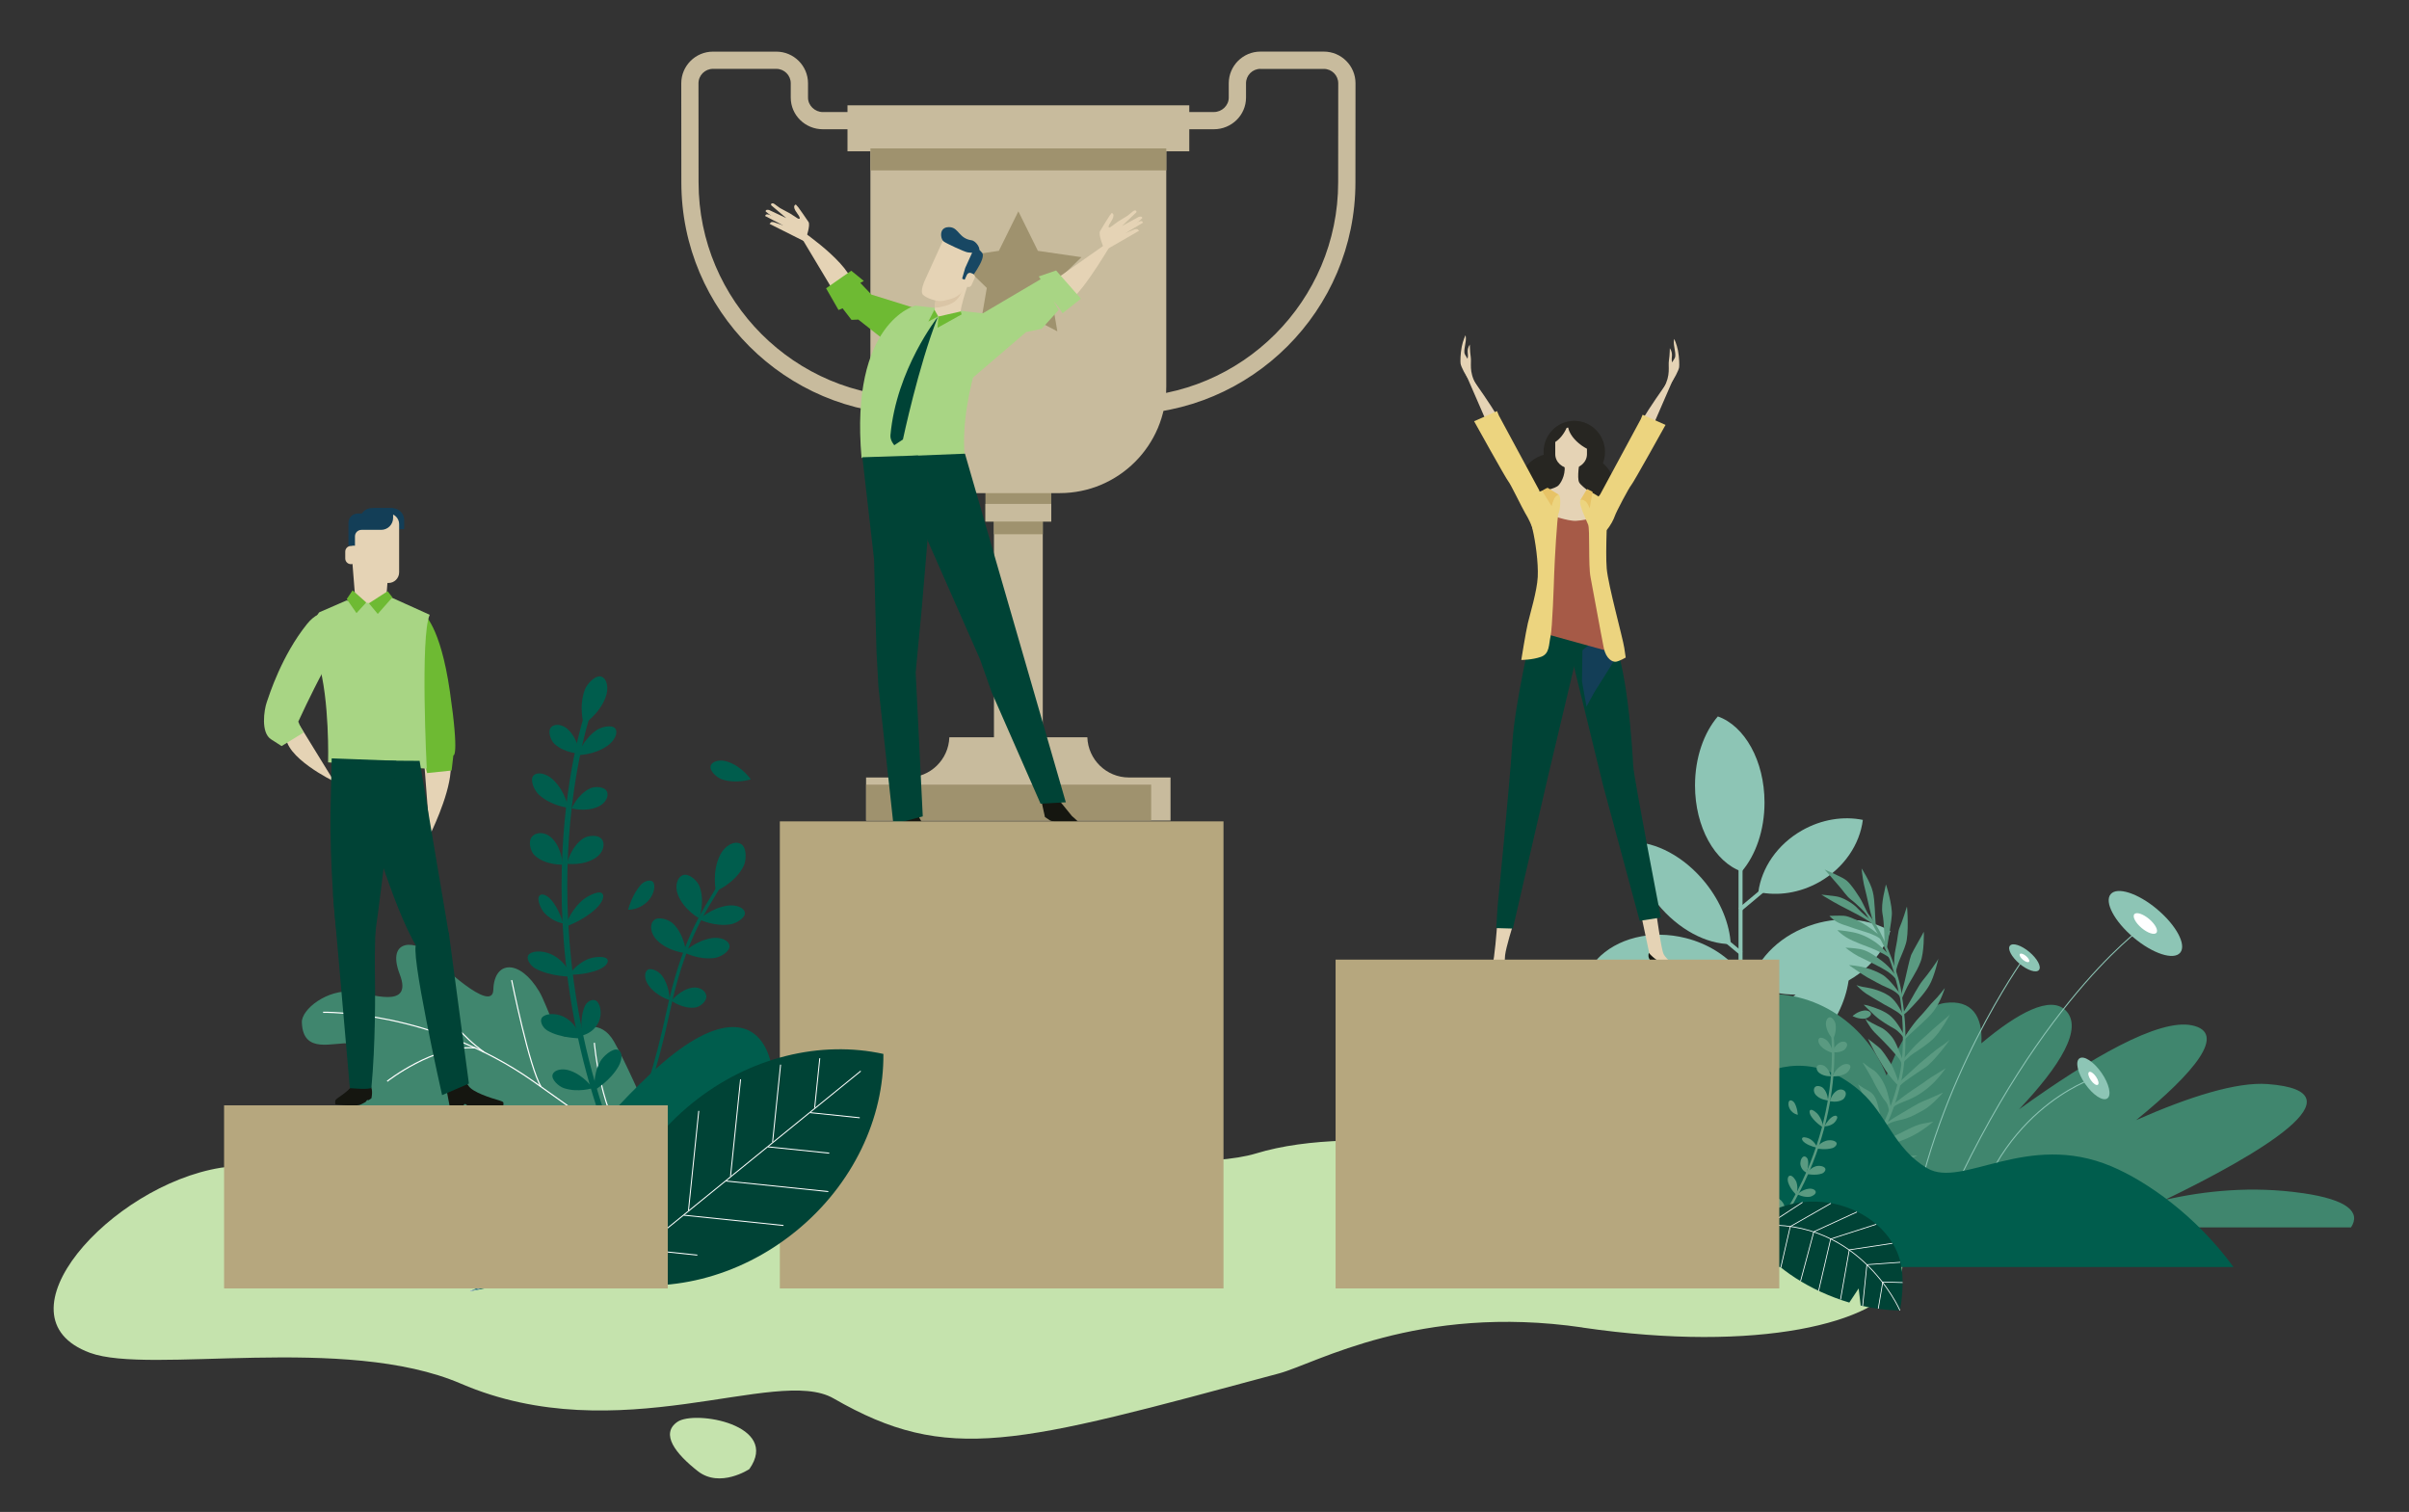 <?xml version="1.0" encoding="UTF-8"?> <svg xmlns="http://www.w3.org/2000/svg" id="_レイヤー_1" data-name="レイヤー_1" version="1.1" viewBox="0 0 600 376.55"><rect x="0" y="0" width="600" height="376.55" fill="#333333" stroke="none"/><defs><style> .st0 { fill: #e7c366; } .st1 { fill: #dac5a6; } .st2 { fill: #151610; } .st3 { fill: #a8d584; } .st4 { fill: #ecd47f; } .st5 { fill: #184763; } .st6 { fill: #9f926e; } .st7 { fill: #5a9a81; } .st8 { fill: #fff; } .st9 { fill: #c5e3ad; } .st10 { stroke-width: .24px; } .st10, .st11, .st12, .st13, .st14, .st15 { fill: none; } .st10, .st12, .st13, .st14, .st15 { stroke-miterlimit: 10; } .st10, .st12, .st14 { stroke: #fff; } .st16 { fill: #004336; } .st17 { fill: #6eba33; } .st18 { fill: #b6a77e; } .st19 { fill: #a65a47; } .st12 { stroke-width: .29px; } .st20 { fill: #272622; } .st21 { fill: #133e57; } .st13 { stroke: #adbbd8; stroke-width: .16px; } .st22 { fill: #40866e; } .st23 { fill: #005d4d; } .st14 { stroke-width: .19px; } .st15 { stroke: #8dc5b5; stroke-width: .25px; } .st24 { fill: #8dc5b5; } .st25 { fill: #e5d3b5; } .st26 { fill: #c8bb9d; } </style></defs><g><path class="st26" d="M269.04,102.19l-1.75-.33V27.9h35.05c2.01,0,3.7-1.64,3.7-3.58v-3.58c0-4.35,3.54-7.89,7.89-7.89h15.79c4.35,0,7.89,3.54,7.89,7.89l-.02,24.67c0,31.86-25.92,57.78-57.79,57.78-3.57,0-7.19-.34-10.76-1.02ZM313.93,17.15c-1.98,0-3.59,1.61-3.59,3.59v3.58c0,4.34-3.59,7.87-8,7.87h-30.76s0,66.08,0,66.08c2.74.43,5.5.64,8.22.64,29.5,0,53.49-24,53.49-53.49l.02-24.67c0-1.98-1.61-3.59-3.59-3.59h-15.79Z"></path><path class="st26" d="M169.7,45.42l-.02-24.67c0-4.35,3.54-7.89,7.89-7.89h15.79c4.35,0,7.89,3.54,7.89,7.89v3.58c0,1.94,1.7,3.58,3.7,3.58h35.05v73.95s-1.75.33-1.75.33c-3.58.68-7.2,1.02-10.76,1.02-31.86,0-57.79-25.92-57.79-57.79ZM235.7,32.19h-30.76c-4.41,0-7.99-3.53-7.99-7.87v-3.58c0-1.98-1.61-3.59-3.59-3.59h-15.79c-1.98,0-3.6,1.61-3.6,3.59l.02,24.67c0,29.5,24,53.49,53.49,53.49,2.72,0,5.48-.22,8.22-.64V32.19Z"></path><rect class="st26" x="247.56" y="112.79" width="12.16" height="73.68"></rect><rect class="st6" x="247.56" y="126.14" width="12.16" height="6.91"></rect><rect class="st6" x="245.44" y="111.19" width="16.39" height="18.7"></rect><rect class="st26" x="245.44" y="125.5" width="16.39" height="4.39"></rect><path class="st26" d="M226.1,193.63c5.61,0,10.16-4.45,10.35-10.01h15.04s4.29,0,4.29,0h15.04c.19,5.56,4.75,10.01,10.35,10.01h10.37v10.73h-35.77s-4.29,0-4.29,0h-35.77v-10.73h10.37Z"></path><path class="st26" d="M290.48,36.96v59.29c0,14.67-11.89,26.56-26.56,26.56h-20.57c-14.67,0-26.56-11.89-26.56-26.56v-59.29h73.68Z"></path><rect class="st26" x="211.08" y="26.23" width="85.13" height="11.45"></rect><polygon class="st6" points="253.64 52.63 248.78 62.47 237.92 64.05 245.78 71.71 243.92 82.52 253.64 77.42 263.35 82.52 261.5 71.71 269.36 64.05 258.5 62.47 253.64 52.63"></polygon><rect class="st6" x="216.8" y="36.96" width="73.68" height="5.48"></rect><polygon class="st6" points="286.72 195.41 286.72 204.36 255.79 204.36 251.49 204.36 215.73 204.36 215.73 195.41 286.72 195.41"></polygon></g><g><path class="st2" d="M259.2,196.29l.34,3.93.72,3.26,1.32.88.99.3.29.55,3.43,2.27c.92.41,2.23.61,3.81.23.54-.13-.21-1.6-.4-1.82-1.08-1.28-2.73-2.67-2.73-2.67l-2.67-3.29-3.02-4.12-2.06.49Z"></path><path class="st2" d="M228.64,203.04l.86,1.57.46,1.77-.06,2.82-1.52.23-1.15-.24-.75.53s-4.32.86-5.94.92c-2.69.09-4.17-.18-4.7-.7-.3-.29.96-.86,1.37-.92,2.39-.37,4.9-1.91,4.9-1.91l1.97-2.23.38-1.58,4.19-.27Z"></path><path class="st25" d="M207.97,73.13l-10.15-16.94s12.46,8.07,14.51,14.04c2.05,5.97-4.36,2.9-4.36,2.9Z"></path><polygon class="st17" points="231.34 77.82 217.05 73.37 214.27 70.45 215.15 69.97 212.02 67.42 205.75 71.8 208.85 77.21 209.85 76.78 212.08 79.66 213.78 79.59 228.31 91.05 231.34 77.82"></polygon><path class="st3" d="M247.66,78.37l-19.7-2.26s-16.34,4.1-13.38,37.9c.02.16,26.18,5.78,25.66-.62-1.29-15.98,7.42-35.02,7.42-35.02Z"></path><path class="st25" d="M262.58,69.81l15.13-10.64s-7.57,13.24-11.32,15.73c-3.74,2.49-3.81-5.09-3.81-5.09Z"></path><polygon class="st3" points="242.23 79.54 259.19 69.54 258.72 68.85 263.04 67.36 269.22 74.39 264.64 78.02 263.87 76.78 262.43 74.98 263.68 77.21 259.44 81.89 255.57 82.7 241.94 94.38 242.23 79.54"></polygon><g><polygon class="st16" points="240.34 112.99 265.46 199.81 259.17 200.16 247.04 172.52 244.09 164.19 229.67 131.49 226.85 113.53 240.34 112.99"></polygon><polygon class="st16" points="229.83 203.32 228.06 167.48 229.62 151.06 231.52 128.52 228.64 113.43 214.79 113.88 217.7 139.31 218.31 162.36 218.79 171.05 222.51 205.25 229.83 203.32"></polygon></g><g><path class="st25" d="M274.82,61.5s-1.31-3.09-.84-3.93c.46-.84,2.35-3.8,2.35-3.8l.55-.72s1.13.17-.16,2.15c-1.3,1.98-.13,1.35-.13,1.35l1.86-1.36,2.41-1.48.98-.8s.53-.49.75-.5c.65-.03.43.47.43.47l-3.56,3.4,4.15-2.26s.58-.2.79.04c.19.23.03.34.03.34l-4.09,3.64,2.27-.93s.57-.18.79.05c.24.25.31.31.31.31l-8.26,4.76-.63-.74Z"></path><path class="st25" d="M280.12,56.87l3.01-1.42s.64-.39,1.05-.39c.47,0,.48.41.48.41l-4.33,2.58-.21-1.18Z"></path></g><g><path class="st25" d="M200.77,59.26s1.12-3.16.61-3.97c-.51-.82-2.56-3.67-2.56-3.67l-.6-.68s-1.12.23.29,2.13c1.41,1.9.21,1.35.21,1.35l-1.93-1.25-2.49-1.34-1.03-.74s-.55-.46-.78-.46c-.65,0-.41.49-.41.49l3.75,3.19-4.27-2.01s-.59-.17-.79.09c-.18.24,0,.33,0,.33l4.29,3.4-2.32-.79s-.58-.15-.78.09c-.22.26-.29.33-.29.33l8.52,4.28.59-.77Z"></path><path class="st25" d="M195.21,54.95l-3.09-1.24s-.66-.35-1.07-.33c-.47.03-.46.43-.46.43l4.47,2.33.15-1.18Z"></path></g><g><path class="st25" d="M233.53,70.99c-.66,4.41-.8,6.67-.69,6.97.73,2.06,6.47,1.02,6.42-.19-.04-1.21,1.53-6.32,1.93-7.04.4-.71-7.27-2.37-7.66.25Z"></path><path class="st1" d="M237.14,69.58c1.46.13,2.84.44,3.56.73-.58,1.28-1.17,2.53-1.65,3.33-1.31,2.23-3.61,2.53-5.12,2.89-.33.08-.71.09-1.11.05.04-.78.24-2.42.71-5.6.18-1.19,1.86-1.5,3.61-1.41Z"></path><path class="st25" d="M235.23,59.08l-4.97,10.94s-1.18,2.59-.36,3.41c.82.82,3.56,1.84,5.07,1.48,1.51-.36,3.8-.66,5.12-2.89,1.31-2.23,3.62-7.97,3.62-7.97,0,0,.04-2.22-3.93-2.68-3.97-.46-4.55-2.29-4.55-2.29Z"></path><path class="st5" d="M236.81,56.6c-.54-.09-1.51-.08-2.07.65-.58.75-.37,2.36.28,2.87.65.51,5.33,2.67,6,2.73.66.06,1.86.32,2.76-.35.59-.43-.62-2.49-1.81-2.66-3.03-.43-3.16-2.92-5.16-3.24Z"></path><path class="st5" d="M242.55,62l-2.15,4.73-.77,2.67.56.25,1.02.46s4.61-5.73,3.38-7.18c-1.24-1.46-1.78-1.26-2.04-.93Z"></path><path class="st25" d="M240.05,70.14c-.19.41,0,.89.4,1.08l.43.2c.41.18.89,0,1.08-.4l.79-1.73c.18-.41,0-.89-.41-1.08l-.43-.19c-.41-.19-.89,0-1.08.4l-.79,1.73Z"></path></g><path class="st16" d="M233.58,78.93s-10.31,12.95-11.8,29.46c-.12,1.3.96,2.49.96,2.49l2.15-1.43s3.84-18.21,8.69-30.52Z"></path><polygon class="st17" points="233.72 78.83 233.52 81.63 239.51 78.3 239.29 77.56 233.72 78.83"></polygon><polygon class="st17" points="232.73 77.14 231.21 80.1 233.67 78.77 232.73 77.14"></polygon></g><g><path class="st24" d="M427.85,178.43c-3.46,4.04-5.68,10.24-5.68,17.19,0,10.4,4.96,19.11,11.63,21.43,3.46-4.04,5.68-10.23,5.68-17.19,0-10.4-4.96-19.11-11.64-21.44Z"></path><path class="st24" d="M424.68,219.75c-5.25-6.46-12.27-10.09-18.27-10.05.27,4.95,2.43,10.49,6.39,15.37,5.24,6.46,12.27,10.08,18.27,10.05-.28-4.95-2.44-10.49-6.39-15.37Z"></path><path class="st24" d="M432.87,241.48c-3.08-3.61-7.59-6.47-12.98-7.85-8.71-2.21-17.28.1-22.14,5.3,3.08,3.61,7.59,6.48,12.98,7.85,8.71,2.21,17.28-.1,22.14-5.3Z"></path><path class="st24" d="M451.87,230.16c-8.08,2.44-13.99,8.22-15.91,14.68,5.09,2.97,12.03,3.79,18.93,1.71,8.08-2.44,13.99-8.22,15.91-14.68-5.1-2.97-12.03-3.8-18.93-1.72Z"></path><path class="st24" d="M448.84,206.8c-6.2,3.51-10.09,9.37-10.9,15.36,4.82,1.04,10.28.28,15.21-2.51,6.2-3.52,10.07-9.42,10.82-15.46-4.8-.97-10.22-.17-15.13,2.61Z"></path><rect class="st24" x="433.01" y="214.89" width="1" height="81.37"></rect><polygon class="st24" points="433.04 226.15 433.68 226.91 439.46 222.07 438.83 221.31 433.04 226.15"></polygon><path class="st24" d="M408.66,264.57c5.84,4.08,12.8,5.06,18.56,3.22-1.14-4.8-4.18-9.4-8.83-12.65-5.85-4.08-12.84-5.02-18.61-3.09,1.2,4.75,4.25,9.3,8.88,12.52Z"></path><polygon class="st24" points="432.93 270.48 433.33 269.58 426.48 266.44 426.06 267.34 432.93 270.48"></polygon><rect class="st24" x="431.59" y="245.86" width="7.54" height="1" transform="translate(-.62 491.61) rotate(-58.86)"></rect><rect class="st24" x="431.46" y="233.75" width=".99" height="4.52" transform="translate(-26.03 416.39) rotate(-50.15)"></rect><rect class="st24" x="432.33" y="241.36" width="1" height="1.37" transform="translate(53.06 560.95) rotate(-69.24)"></rect><path class="st24" d="M442.32,252.54c5.24-6.46,12.26-10.08,18.27-10.05-.28,4.95-2.43,10.49-6.39,15.37-5.24,6.46-12.26,10.08-18.27,10.05.28-4.95,2.43-10.49,6.39-15.37Z"></path><path class="st24" d="M434.13,274.28c3.08-3.62,7.59-6.47,12.98-7.85,8.71-2.21,17.28.1,22.14,5.3-3.08,3.61-7.59,6.48-12.98,7.85-8.72,2.21-17.28-.1-22.15-5.3Z"></path><rect class="st24" x="432.79" y="268.31" width="4.52" height=".99" transform="translate(-71.22 341.03) rotate(-39.83)"></rect><rect class="st24" x="433.49" y="274.34" width="1.37" height="1" transform="translate(-68.97 170.49) rotate(-20.62)"></rect><path class="st24" d="M428.84,284.4c-1.65-2.95-4.4-5.57-7.97-7.29-5.77-2.75-12.07-2.33-16.19.62,1.65,2.95,4.4,5.58,7.97,7.28,5.78,2.76,12.07,2.33,16.19-.62Z"></path></g><path class="st9" d="M394.18,330.61c-41.02-6-66.44,8.97-75.63,11.44-65.55,17.63-82.31,22.72-110.96,6.21-14.24-8.2-53.56,13.21-92.78-3.66-28.99-12.48-77.48-2.2-92.39-7.68-24.37-8.96,5.17-41.7,32.59-46.1,15.64-2.51,76.33,8.75,61.98-7.46-17.9-20.22,12.91-23.28,29.35-14.85,6.54,3.35,75.87,30.65,74.99,20.07-3.21-38.7,31.22-27.23,46.3-8.4,8.32,10.39,35.24,10.12,45.17,7.09,26.02-7.95,68.43.82,92.93,2.97,106.68,9.35,76.5,53.27-11.56,40.39Z"></path><path class="st22" d="M573.5,297.15c-12.51-1.83-24.47-.58-34.3,1.68,23.2-11.24,50.24-27.02,25.55-28.85-7.7-.57-19.54,3.16-32.71,8.98,14.69-11.96,22.77-21.78,13.87-23.61-8.26-1.69-25.11,8.03-43.04,20.93,10.22-10.82,16.14-20.25,11.55-24.71-3.74-3.63-11.74.54-20.93,8.27.41-6.8-2.45-10.9-8.96-10.07-6.13.77-11.09,8.64-14.64,18.07-5.46-13.59-19.25-22.28-33.74-19.89v55.09c.44.92.87,1.8,1.28,2.64h148.13c2.41-3.71-.59-6.87-12.05-8.54Z"></path><g><path class="st7" d="M456.44,298.17c.08,0,1.78-5.06,1.07-7.07-.42-1.4-1.84-2.61-1.84-2.61,0,0-.3,1.4-.17,2.84.19,1.42,1.15,5.37.94,6.84Z"></path><path class="st7" d="M457.14,297.42s1.56.16,2.91.49c1.35.33,2.3.56,3.29,1.01.99.44,1.27.68,1.27.68,0,.01-2.82.91-4.39.33-1.57-.56-2.95-1.9-3.08-2.5Z"></path><path class="st7" d="M460.48,293.91c.08,0,.68-5.15,0-6.62-.69-1.79-2.74-3.56-3.11-3.98,0,0,.61,2.29,1.04,4.44.47,2.1,1.16,5.51,2.07,6.16Z"></path><path class="st7" d="M460.99,293.7s.47-.09,1.62-.26c1.14-.15,4.4-.69,5.6-.68,1.19.04,3.28.71,3.99.96.27.1-2.39.82-3.98,1.04-1.21.19-2.98.42-3.96.17-.46-.12-2.39-.99-3.55-.58-1.16.4.29-.64.29-.65Z"></path><path class="st7" d="M462.82,291.12s.92-4.1.53-5.67c-.31-1.49-.97-3.13-2.01-4.35-1.03-1.23-1.99-2.26-1.99-2.26.01,0,.37,2.28.84,3.87.49,1.59.73,3.19,1.43,4.78.71,1.58,1.22,3.63,1.22,3.63Z"></path><path class="st7" d="M463.75,290.17c.58-.47,1.17-.86,2.59-1.09,1.42-.21,4.87-1.28,6.65-1.25,1.76.07,4.39,0,4.54-.06.15-.02-4.34,2.3-6.6,2.51-1.89.22-3.73.07-4.8-.03-1.08-.09-2.21-.01-2.92.45,0,0,.32-.35.54-.53Z"></path><path class="st7" d="M465.91,286.51s.49-1.67.02-4.04c-.47-2.37-1.13-4.37-1.63-5.26-.49-.9-2.05-2.34-2.22-2.59-.15-.26.19,2.29.36,3.07.2.77.71,2.21,1.6,3.81.92,1.58,1.8,4.24,1.87,5.01Z"></path><path class="st7" d="M466.17,286.25c.77-.38,2.49-.79,3.53-1.1,1.04-.34,1.86-.1,5.79-1.87,3.48-1.59,6.06-3.98,6.05-3.97,0,0-.62.2-2.66.53-2.03.35-5.15,2.26-7.72,3.4-2.56,1.16-4.3,2.29-4.3,2.29-.23.24-.46.48-.7.72Z"></path><path class="st7" d="M468.67,282.58s-.15-4.49-.73-6.48c-.51-2-.88-3.56-2.63-4.47-1.76-.92-2.53-1.6-2.53-1.6,0,0,1.01,2.26,1.88,3.99.91,1.71,1.93,4.15,2.37,4.92.48.74,1.24,3.68,1.64,3.64Z"></path><path class="st7" d="M469.6,279.92c.9-.75,1.81-1.37,3.86-2.56,1.94-1.12,4.2-2.56,5.38-3.04,1.17-.44,5.01-2.17,5.1-2.23.11-.02-2.92,3.34-4.81,4.34-1.87,1.03-3.52,2.04-5.89,2.51-2.36.47-3.67,1.27-4.37,2.1-.69.83.52-.93.72-1.11Z"></path><path class="st7" d="M470.57,277.11s-.2-2.09-1.03-2.93c-.8-.87-2.35-3.68-2.82-4.61-.39-.99-2.62-4.58-2.76-4.87-.09-.32,1.22.97,2.43,1.66,1.22.68,2.52,2.6,3.21,4.33.74,1.7,1.41,5.13,1.36,5.67-.02.53-.39.75-.39.75Z"></path><path class="st7" d="M471.59,274.96s1.82-1.37,3.44-2.58c1.62-1.17,4.4-2.91,5.14-3.54.74-.58,4.44-2.69,4.53-2.91.1-.18-2.08,3.09-4.55,5.04-2.46,1.96-4.18,2.71-5.89,3.36-1.71.64-2.77,1.27-3.17,1.81-.39.54.5-1.18.5-1.18Z"></path><path class="st7" d="M472.86,269.46s-1.16-3.56-2.1-4.88c-.88-1.34-1.83-2.96-2.86-3.8-1.02-.85-2.63-2.06-2.64-2.06.01,0,1.21,2.51,2.14,4.13.96,1.6,1.94,3.42,3.15,4.99,1.21,1.57,2.33,2.63,2.34,2.63,0-.34-.02-.67-.03-1.01Z"></path><path class="st7" d="M473.42,269.15s3.06-2.81,4.65-4.25c1.6-1.38,4.26-3.58,5.39-4.33,1.14-.72,2.14-1.62,2.14-1.62.05.07-4.12,5.76-6.28,7.03-2.1,1.41-5.85,3.75-6.63,5.04-.77,1.33.74-1.85.72-1.87Z"></path><path class="st7" d="M473.91,263.98s-1.47-3.84-2.16-4.93c-.63-1.14-2.22-2.7-3.29-3.16-1.05-.49-3.5-1.72-3.84-2.16-.33-.46.94,2.02,2.26,3.37,1.35,1.33,3.25,3.21,4.64,4.83,1.39,1.62,2.12,2.21,2.16,3.64.03,1.44.25-1.59.23-1.59Z"></path><path class="st7" d="M474.33,263.43s1.6-1.94,2.88-3.24c1.29-1.27,3.23-2.86,4.14-3.78.92-.87,4.22-3.49,4.36-3.87.18-.32-2.38,4.76-4.84,6.74-2.42,2.03-4.19,2.89-5.08,3.66-.9.77-1.78,1.67-1.78,1.67.11-.4.22-.79.32-1.19Z"></path><path class="st7" d="M474.22,257.72s-1.54-3.06-3.18-4.53c-1.61-1.5-4.33-2.29-5.3-2.61-.97-.33-1.56-.35-1.56-.35,0,0,1.34,1.37,2.85,2.76,1.52,1.38,3.7,2.6,4.69,3.15,1,.53,2.45,2.09,2.55,2.65.11.55-.05-1.07-.05-1.06Z"></path><path class="st7" d="M474.61,257.97s1.83-2.86,3.36-4.53c1.56-1.64,2.89-3.43,3.7-4.19.82-.74,2.74-3.18,2.73-3.2.01,0-1,3.39-2.78,5.74-1.31,1.83-5.48,5.24-6.75,6.6-1.01,1.13-.26-.42-.26-.42Z"></path><path class="st7" d="M474.02,252.92s-1.32-3.53-3.71-5.02c-1.67-1.08-4.03-1.77-5.35-1.95-1.67-.23-2.6-.61-2.6-.61,0,0,1.33,1.41,2.41,2.11,1.1.68,2.96,1.81,4.51,2.7,1.56.87,4.57,2.3,4.84,3.59.27,1.28-.09-.82-.1-.82Z"></path><path class="st7" d="M474.03,252.21s.83-1.33,1.58-2.64c.77-1.29,2.22-4.09,3.29-5.41,1.11-1.26,3.82-5.05,3.87-5.39.1-.28-1.02,4.62-2.27,6.66-1.19,2.1-3.97,5.02-5.29,6.34-1.32,1.34-1.45.9-1.18.44Z"></path><path class="st7" d="M473.3,247.57s-2.73-3.88-4.5-4.84c-1.72-1.02-3.81-1.74-5.76-2.07-1.95-.33-2.52-.29-2.52-.29.02-.03,3.15,2.25,4.65,3.09,1.53.79,3.01,1.72,4.65,2.41,1.64.68,3.35,1.65,3.67,2.95.33,1.29-.17-1.24-.19-1.24Z"></path><path class="st7" d="M473.5,247.77s.38-1.25.93-3.55c.55-2.29,1.13-5.19,1.57-6.38.49-1.14,3.11-5.56,3.13-5.76.09-.16.13,5.23-.81,7.52-1.05,2.73-2.49,4.41-3.68,6.98-1.22,2.55-1.12,2.69-1.11,2.7,0-.5-.01-1-.03-1.51Z"></path><path class="st7" d="M472.06,242.86s-.99-1.74-3.33-3.54c-2.35-1.78-3.88-2.64-5.38-2.94-1.5-.29-3.71-.37-3.71-.37,0,0,1.71,1.35,3.07,2.08,1.38.7,4.2,2.01,5.87,2.95,1.68.91,3.35,2.04,3.99,3.49.63,1.45-.49-1.68-.51-1.67Z"></path><path class="st7" d="M471.91,242.1s-.42-2.86.2-5.72c.62-2.88.56-4.34,1.04-5.43.51-1.07,1.83-5.15,1.8-5.17.09.01.54,6.97-.3,9.35-.72,2.41-2.04,4.5-2.5,7.12-.25,1.35-.24-.14-.24-.14Z"></path><path class="st7" d="M470.37,237.68s-2.01-2.25-3.58-3.24c-1.55-1-3.19-1.89-5.62-2.33-2.43-.43-3.54-.45-3.54-.46,0,0,1.22,1.46,3.78,2.61,2.57,1.16,4.76,1.83,5.91,2.41,1.16.58,2.8,1.32,3.32,1.97.52.64-.27-.97-.27-.97Z"></path><path class="st7" d="M469.36,234.63c.05.01-.08-5.11-.5-7.07-.46-2.75.85-6.75.82-7.23.07-.45,1.75,5.56,1.5,7.63-.03,1.18-.81,5.55-1.05,7.17-.2,1.64-.62.8-.78-.49Z"></path><path class="st7" d="M468.21,233.01s-1.58-1.35-3.14-2.37c-1.55-1.05-4.52-2.52-5.83-2.57-1.31-.09-3.58.03-3.58.03,0,0,1.07,1.37,3.22,2.11,2.16.74,4.11,1.42,5.57,1.84,1.47.4,3.8,1.38,4.34,2.26.54.86-.57-1.31-.58-1.3Z"></path><path class="st7" d="M466.63,229.81s-.62-1.82-1.04-3.76c-.4-1.95-1-4.27-1.35-5.77-.33-1.49-.58-4-.59-4,.03-.02,2.32,3.61,2.8,5.82.58,2.21.51,6.57.78,8.54.26,1.69-.59-.83-.6-.82Z"></path><path class="st7" d="M465.76,228.99s-2.01-1.57-3.04-2.71c-1.01-1.19-3.75-2.84-5.39-3.04-1.63-.24-3.7-.44-3.7-.43,0,0,1.9,1.16,2.94,1.75,1.05.58,2.25,1.27,4.67,2.48,2.43,1.2,5.02,2.86,5.47,3.3.47.42-.95-1.34-.96-1.33Z"></path><path class="st7" d="M465.32,227.75s-.36-.76-1.3-2.67c-.91-1.92-3.12-5.01-4.08-5.77-.91-.83-5.15-2.57-5.47-2.76-.27-.27,2.76,3.14,3.63,4.19.92,1.02,1.78,2.43,2.87,3.27,1.13.8,4.14,3.69,4.37,4.32.26.6-.02-.59-.02-.59Z"></path><path class="st7" d="M448.47,304.75c.08.11,9.07-6.06,13.8-12.15,2.63-3.07,5.76-8.07,7.83-12.9,2.15-4.81,3.24-9.45,3.63-11.36.41-1.92.95-6.37.85-10.67-.03-4.31-.69-8.48-.95-10.08-.32-3.94-4.1-14.07-6.82-17.9-1.44-2.36-3.08-3.66-3.18-3.85-.09-.21,1.71,2.7,2.27,3.64.64.89,3.16,5.5,4.27,8.31,1.25,2.75,2.48,7.73,2.85,9.86.69,2.04,1.7,13.68-.01,20.57-.3,1.53-1.61,6.9-4.21,12.23-2.47,5.36-6.23,10.67-8.44,13.04-3.34,3.76-6.82,6.32-8.48,7.37-1.64,1.07-3.47,3.33-3.4,3.9Z"></path></g><g><path class="st15" d="M533.41,231.11s-29.99,21.52-53.93,82.15"></path><path class="st15" d="M503.83,239.02s-21.49,30.01-27.74,67.08"></path><path class="st15" d="M521.39,268.57s-25.78,8.26-31.64,42.21"></path><path class="st24" d="M537.3,226.48c4.78,4.02,7.34,8.86,5.71,10.79-1.63,1.94-6.83.25-11.61-3.78-4.78-4.02-7.34-8.86-5.71-10.79,1.63-1.94,6.83-.25,11.61,3.77Z"></path><path class="st8" d="M535.28,228.88c1.52,1.28,2.33,2.81,1.81,3.43-.52.62-2.17.08-3.69-1.2-1.52-1.28-2.33-2.81-1.81-3.43.52-.62,2.17-.08,3.69,1.2Z"></path><path class="st24" d="M505.45,237.09c1.99,1.68,3.06,3.69,2.38,4.49-.68.81-2.84.1-4.84-1.57-1.99-1.68-3.06-3.69-2.38-4.49.68-.81,2.84-.1,4.84,1.57Z"></path><path class="st8" d="M504.61,238.09c.63.53.97,1.17.76,1.43-.21.26-.9.03-1.54-.5-.63-.53-.97-1.17-.75-1.43.22-.26.9-.03,1.53.5Z"></path><path class="st24" d="M523.41,267.17c1.92,2.76,2.56,5.62,1.45,6.39-1.12.78-3.57-.83-5.49-3.58-1.92-2.75-2.56-5.62-1.45-6.39,1.12-.78,3.57.83,5.49,3.58Z"></path><path class="st8" d="M522.04,268.13c.61.88.81,1.78.46,2.03-.35.25-1.13-.26-1.74-1.14-.61-.87-.81-1.78-.46-2.03.35-.25,1.13.26,1.74,1.14Z"></path></g><path class="st23" d="M436.15,315.57v-46.66c7.84-4.67,17.67-5.54,27.32,2.98,6.51,5.75,8.2,14.16,16.55,19.06,8.75,5.13,24.79-9.37,45.9-.46,8.76,3.7,21.1,12.3,30.36,25.07h-120.12Z"></path><g><path class="st22" d="M173.18,296.58c-2.02.15-18.73-2.39-26.27,7.16-5.99,7.57-9.2,3.85-10.64-.21-1.44-4.07-.99-8.55-6.23-7.12-17.23,4.71-33.38-2.79-24.06-10.59,5.04-4.21-.85-9.67-5.24-8.59-9.3,2.31-16.64-.35-12.79-6.37,3.78-5.92,3.55-10.55-.66-10.99-4.21-.44-11.84,2.91-12.11-5.25-.11-3.21,6.2-8.31,12.83-7.67,3.78.36,15.02,4.7,11.56-4.28-3.56-9.26,4.5-8.6,8.13-4.53,1.36,1.52,15,14.57,15.17,8.35.21-7.35,6.59-7.66,11.41.41,2.19,3.66,4.52,13.07,7.53,10.94,3-2.12,7.86-4.1,11.12,1.57,5.62,9.78,16.05,37.49,20.24,37.18Z"></path><path class="st12" d="M80.47,252.11s27.02-.6,52.3,17.15c25.28,17.75,34.77,26.31,52.48,33.03"></path><path class="st12" d="M96.43,269.3s11.62-9.14,21.97-8.31"></path><path class="st12" d="M104.32,240.71s5.24,13.49,16.28,21.34"></path><path class="st12" d="M111.58,289.15s7.06-.28,30.64-13.05"></path><path class="st12" d="M127.44,244.09s4.43,21.99,7.34,26.58"></path><path class="st12" d="M148.03,259.71s1.5,18.32,9.23,27"></path></g><rect class="st11" x="436.15" y="259.68" width="85.17" height="55.69"></rect><path class="st9" d="M186.63,365.88s-7.29,4.83-12.81.52c-5.51-4.31-9.44-9.29-5.1-12.29,4.33-3,25.72.72,17.91,11.77Z"></path><g><path class="st25" d="M105.71,190.65l1.34,17.34s4.68-9.29,5.18-15.8c.5-6.51-6.64-1.78-6.52-1.54Z"></path><path class="st25" d="M74.72,180.79l8.51,13.84s-12.66-6.08-12-11.74c.65-5.66,3.49-2.1,3.49-2.1Z"></path><path class="st25" d="M96.27,147.94c-.16,1.98-1.23,3.69-2.35,3.77h-3.18c-1.12-.08-2.18-1.8-2.35-3.77-.26-3.26-.52-6.52-.78-9.79-.17-1.96.59-5.88,2.29-7.04,1.55-1.03,3.32-1.03,4.87,0,1.69,1.16,2.46,5.09,2.29,7.04-.26,3.26-.52,6.52-.78,9.79Z"></path><path class="st17" d="M105.5,152.9s4.15,2.73,6.55,19.29c2.4,16.56.87,15.93.87,15.93l-.44,3.78-6.11.63-3.49-14.26,2.62-25.37Z"></path><path class="st3" d="M107.03,153.11l-9.63-4.35-4.97,1.49-6.14-.7-6.77,2.94s-3.05,2.93-.22,12.37c2.84,9.43,2.42,25.01,2.42,25.01l24.57,1.56s-1.67-33.07.74-38.31Z"></path><path class="st3" d="M83.89,152.9s-3.71-2.1-7.42,2.51c-6.32,7.86-9.39,17.61-10.04,19.5-.65,1.89-1.53,7.55,1.09,9.22l2.62,1.68,5.46-3.36-.87-1.68-.44-1.05s3.06-6.71,6.33-12.79c3.27-6.08,3.27-14.05,3.27-14.05Z"></path><polygon class="st17" points="91.22 150.04 88.79 152.69 86.36 149.19 87.82 147.03 91.22 150.04"></polygon><polygon class="st17" points="96.55 147.24 91.88 150.25 94.09 152.9 97.73 148.77 96.55 147.24"></polygon><g><path class="st21" d="M92.8,128.81v-2.26h.93s2.47,0,2.47,0h1.49c1.64,0,2.98,1.33,2.98,2.98v2.26h-.94s-2.46,0-2.46,0h-1.49c-1.64,0-2.98-1.33-2.98-2.98Z"></path><path class="st25" d="M90.76,127.88h6c1.46,0,2.65,1.19,2.65,2.65v12.01c0,1.46-1.19,2.65-2.65,2.65h-6c-1.46,0-2.65-1.19-2.65-2.65v-12.01c0-1.46,1.19-2.65,2.65-2.65Z"></path><path class="st21" d="M92.61,126.54c-1.04,0-1.96.54-2.49,1.35h-1.02c-1.27,0-2.31,1.03-2.31,2.31v5.7s1.62,0,1.62,0v-2.32c0-.9.73-1.62,1.62-1.62h.95s2.46,0,2.46,0h1.49c1.65,0,2.98-1.33,2.98-2.98v-2.44s-5.3,0-5.3,0Z"></path><path class="st25" d="M88.93,137.38c0-.78-.63-1.41-1.41-1.41h-.12c-.78,0-1.41.63-1.41,1.41v1.71c0,.78.63,1.41,1.41,1.41h.12c.58,0,1.07-.35,1.29-.84"></path></g><g><path class="st16" d="M90.54,200.3s7.4,26.22,13.33,35.61c5.93,9.39,8-2.82,8-2.82l-7.36-43.6-17.23-.11s.44.89,3.26,10.93Z"></path><path class="st16" d="M98.72,189.48s-4.96,43.01-5.67,45.17c-2.4,7.31-7.89,2.59-8.73.15-.85-2.44-2.26-20.47-1.98-33.63.28-13.16.28-12.3.28-12.3l16.1.6Z"></path><path class="st2" d="M83.61,273.93c-.26.31-.07,1.12-.07,1.12,0,0,4.46.5,5.9.16.37-.09,1-.41,1.6-.75.1-.06.28-.4.37-.46.18-.11.27.07.43-.03.4-.25.68-.44.68-.47.39-2.05-.13-2.87-.13-2.87,0,0-3.8-1.26-4.51-.38-1.67,2.07-3.71,2.99-4.27,3.67Z"></path><path class="st2" d="M111.35,272.1l.63,3.32h3.39s.19-.47.47-.47c.24,0,.55.47.88.47h1.82c.63,0,6.8,0,6.8,0,0,0,.16-.7-.03-.94-.09-.12-.66-.34-1.04-.45-1.75-.49-6.76-2.03-7.63-3.7-1.06-2.04-5.3,1.76-5.3,1.76Z"></path><path class="st16" d="M94.31,216.3s-1.1,16.31-.94,24.94c.12,6.5.13,18.98-.86,29.6-.06.65-5.37.16-5.37.16,0,0-3.56-40.66-4.13-47.33-.57-6.66,7.06-12.13,11.29-7.37Z"></path><path class="st16" d="M110.04,234.36s-1.5.33-6.22.74c-2.15.18,6.29,37.64,6.29,37.64l6.68-2.88-5.03-37.73-1.72,2.24Z"></path></g></g><rect class="st18" x="194.23" y="204.56" width="110.5" height="116.32"></rect><g><path class="st7" d="M439.04,310.74c4.78-5.82,8.68-12.22,11.6-19.01,2.33-5.44,4.05-11.13,5.09-16.94,1.78-9.89.98-16.77.98-16.84l-.61.07c0,.07.79,6.87-.97,16.68-1.04,5.76-2.74,11.41-5.05,16.8-2.89,6.73-6.77,13.07-11.5,18.85l.48.39Z"></path><path class="st7" d="M456.56,258.81s.94-1.77.63-3.72c-.11-.71-.84-1.84-1.5-1.74-.66.1-1.05,1.09-.88,2.12.31,1.95,1.75,3.35,1.75,3.35Z"></path><path class="st7" d="M456.55,262.24s-.25-1.77-1.48-3.08c-.45-.47-1.56-.97-1.97-.57-.42.39-.19,1.32.47,2,1.24,1.3,2.99,1.65,2.99,1.65Z"></path><path class="st7" d="M456.01,268.04s-.33-1.61-1.54-2.53c-.44-.33-1.49-.52-1.85-.04-.36.48-.1,1.29.54,1.77,1.21.92,2.85.8,2.85.8Z"></path><path class="st7" d="M456.35,262.03s1.61.29,2.9-.49c.47-.28,1.03-1.19.72-1.7-.31-.51-1.15-.57-1.84-.15-1.29.78-1.79,2.34-1.79,2.34Z"></path><path class="st7" d="M447.66,297.43s1.45.83,3.09.63c.59-.08,1.56-.65,1.49-1.21-.07-.55-.88-.91-1.74-.8-1.64.21-2.84,1.37-2.84,1.37Z"></path><path class="st7" d="M456.37,268.06s1.86.19,3.45-.77c.57-.35,1.3-1.38.98-1.91-.32-.53-1.31-.52-2.14-.02-1.58.95-2.28,2.69-2.28,2.69Z"></path><path class="st7" d="M455.74,274.24s1.81.46,3.19-.37c.5-.3,1.06-1.33.68-1.96-.38-.63-1.33-.75-2.05-.31-1.38.83-1.82,2.65-1.82,2.65Z"></path><path class="st7" d="M455.3,274.06s-.02-1.84-1.17-3.04c-.41-.44-1.54-.8-2.04-.32-.5.48-.38,1.42.22,2.05,1.14,1.2,2.98,1.31,2.98,1.31Z"></path><path class="st7" d="M447.39,297.57s.59-1.44.05-3.15c-.2-.62-.99-1.66-1.56-1.63-.57.03-.78.84-.49,1.74.54,1.71,2.01,3.04,2.01,3.04Z"></path><path class="st7" d="M452.61,285.84s-.33-1.16-1.62-2.06c-.47-.33-1.59-.71-1.99-.47-.39.24-.12.84.56,1.32,1.29.9,3.05,1.21,3.05,1.21Z"></path><path class="st7" d="M454.4,280.5s1.13.1,2.27-.73c.41-.3,1.03-1.17.92-1.6-.12-.43-.73-.4-1.33.04-1.14.83-1.85,2.29-1.85,2.29Z"></path><path class="st7" d="M449.97,292.06s.64-1.84.31-3.24c-.12-.51-.74-1.07-1.24-.69-.5.39-.76,1.35-.58,2.09.33,1.4,1.51,1.84,1.51,1.84Z"></path><path class="st7" d="M452.4,286.02s2.23.46,3.99-.09c.64-.2,1.38-.95.93-1.45-.44-.5-1.61-.65-2.54-.36-1.76.55-2.38,1.89-2.38,1.89Z"></path><path class="st7" d="M450.1,292.4s2.11.43,3.68-.13c.57-.2,1.17-.94.71-1.43-.46-.49-1.56-.62-2.39-.33-1.57.56-2,1.88-2,1.88Z"></path><path class="st7" d="M461.42,253.05s1.45.83,3.09.63c.59-.08,1.56-.65,1.49-1.21-.07-.55-.88-.91-1.74-.8-1.64.21-2.84,1.37-2.84,1.37Z"></path><path class="st7" d="M444.61,302.51s.32-1.17-.33-2.61c-.23-.52-1.02-1.42-1.48-1.42s-.55.66-.2,1.42c.65,1.44,2.02,2.61,2.02,2.61Z"></path><path class="st7" d="M447.77,277.63s-.1-1.81-.87-3.02c-.28-.44-1-.82-1.3-.36-.29.46-.17,1.39.23,2.02.77,1.21,1.93,1.36,1.93,1.36Z"></path><path class="st7" d="M454.11,280.82s-.06-1.53-1.17-3.11c-.4-.57-1.48-1.44-1.95-1.3-.47.14-.34.99.25,1.81,1.12,1.57,2.87,2.59,2.87,2.59Z"></path></g><g><path class="st16" d="M462.93,320.88l.5,4.27c3.37.79,6.68,1.19,9.78,1.21.57-2.97.78-6.07.58-9.19-1.01-15.37-23.41-24.89-38.66-11.61,2.81,5.99,9.37,12.04,18.4,16.18,2.34,1.07,4.72,1.96,7.07,2.66l2.33-3.52Z"></path><g><path class="st14" d="M473.21,326.36s-10.75-24.84-38.08-20.8"></path><line class="st14" x1="473.88" y1="319.42" x2="468.75" y2="319.27"></line><line class="st14" x1="473.28" y1="314.37" x2="464.98" y2="314.96"></line><line class="st14" x1="471.31" y1="309.65" x2="460.59" y2="311.27"></line><line class="st14" x1="467.31" y1="304.91" x2="455.96" y2="308.56"></line><line class="st14" x1="462.5" y1="301.83" x2="451.76" y2="306.76"></line><line class="st14" x1="456.01" y1="299.69" x2="445.89" y2="305.47"></line><line class="st14" x1="448.95" y1="299.43" x2="440.19" y2="305.14"></line><line class="st14" x1="467.81" y1="325.92" x2="468.93" y2="319.34"></line><line class="st14" x1="464.98" y1="314.96" x2="463.92" y2="325.26"></line><line class="st14" x1="460.59" y1="311.27" x2="458.41" y2="323.64"></line><line class="st14" x1="455.96" y1="308.56" x2="452.95" y2="321.5"></line><line class="st14" x1="451.76" y1="306.76" x2="448.46" y2="319.06"></line><line class="st14" x1="445.89" y1="305.47" x2="443.54" y2="315.67"></line><line class="st14" x1="440.19" y1="305.14" x2="439.33" y2="311.61"></line></g></g><g><path class="st23" d="M117.11,321.56s56.07-9.77,68.89-29.08c12.82-19.31,8.14-55.05-23.71-25.31-31.85,29.74-26.55,46.75-45.18,54.39Z"></path><path class="st8" d="M148.15,337.09"></path><path class="st13" d="M184.88,267.82s-25.72,42.74-67.78,53.74"></path></g><g><g><path class="st23" d="M178.31,221.94s4.66-1.92,6.85-6.14c.8-1.53.89-4.84-.7-5.66-1.59-.83-3.89.45-5.04,2.67-2.2,4.22-1.11,9.14-1.11,9.14Z"></path><path class="st23" d="M174.14,228.7s1.53-4.13.08-7.97c-.53-1.39-2.64-3.34-4.13-2.78-1.49.56-2.03,2.79-1.27,4.81,1.45,3.84,5.32,5.94,5.32,5.94Z"></path><path class="st23" d="M170.89,237.39s-.29-4.4-3.18-7.31c-1.05-1.06-3.77-1.97-4.9-.85-1.13,1.12-.72,3.37.8,4.91,2.89,2.92,7.28,3.25,7.28,3.25Z"></path><path class="st23" d="M174.15,228.96s3.63,1.86,7.7,1.26c1.47-.21,3.86-1.63,3.67-2.92-.19-1.29-2.21-2.06-4.35-1.75-4.06.59-7.02,3.41-7.02,3.41Z"></path><path class="st23" d="M170.34,237.17s3.65,1.99,7.71,1.4c1.47-.21,3.85-1.69,3.65-3.06-.2-1.36-2.23-2.2-4.37-1.88-4.06.59-6.99,3.54-6.99,3.54Z"></path><path class="st23" d="M167.25,249.26s2.88,2.11,5.97,1.65c1.13-.16,2.9-1.56,2.7-2.92-.2-1.36-1.79-2.26-3.42-2.02-3.1.45-5.26,3.29-5.26,3.29Z"></path><path class="st23" d="M166.78,249.08s.07-3.4-1.89-6.09c-.71-.98-2.69-2.11-3.61-1.44-.92.67-.76,2.46.27,3.88,1.97,2.69,5.23,3.65,5.23,3.65Z"></path></g><path class="st23" d="M144.46,294.19c-1.04-.11-1.66-.47-1.71-.5l.43-.71-.22.36.22-.36c.07.04,1.71.98,4.3-.15,2.91-1.27,5.77-4.55,8.51-9.75,3.75-7.13,7.14-17.71,10.07-31.45,3.41-15.95,8.04-23.53,11.11-28.55.79-1.29,1.47-2.4,1.95-3.39l.75.37c-.5,1.03-1.19,2.15-1.99,3.46-3.04,4.97-7.63,12.48-11,28.29-6.53,30.57-13.99,39.61-19.11,41.81-1.34.57-2.47.66-3.31.58Z"></path></g><g><path class="st23" d="M160.86,304.76c-18.22-34.49-21.45-67-20.94-88.2.55-22.98,5.48-38.03,5.53-38.18l1.34.45c-.05.15-4.92,15.04-5.46,37.82-.49,21.02,2.71,53.25,20.78,87.45l-1.25.66Z"></path><path class="st23" d="M145.37,180.37s-1.29-4.4.3-8.63c.58-1.53,2.73-3.75,4.15-3.21,1.42.54,1.85,2.92,1.01,5.15-1.59,4.23-5.46,6.69-5.46,6.69Z"></path><path class="st23" d="M143.83,188.06s1.37-3.86,4.73-6.21c1.22-.85,3.94-1.46,4.69-.38.75,1.07-.19,3.03-1.96,4.27-3.37,2.36-7.46,2.32-7.46,2.32Z"></path><path class="st23" d="M142.38,201.31s1.47-3.46,4.6-4.97c1.14-.54,3.58-.48,4.17.76.59,1.24-.37,2.94-2.02,3.73-3.14,1.51-6.76.48-6.76.48Z"></path><path class="st23" d="M144.37,187.68s-3.74-.08-6.28-2.42c-.92-.85-1.76-3.13-.84-4.13.93-1,2.85-.74,4.18.5,2.54,2.34,2.93,6.06,2.93,6.06Z"></path><path class="st23" d="M147.63,270.99s-3.64,1.2-7.21,0c-1.29-.44-3.19-2.18-2.78-3.38.41-1.2,2.39-1.62,4.27-.99,3.57,1.21,5.73,4.38,5.73,4.38Z"></path><path class="st23" d="M141.56,201.18s-4.27-.43-7.37-3.29c-1.13-1.04-2.29-3.68-1.33-4.72.96-1.04,3.18-.57,4.81.94,3.11,2.86,3.89,7.08,3.89,7.08Z"></path><path class="st23" d="M140.14,215.33s-4.27.21-6.98-2.29c-.98-.91-1.76-3.47-.62-4.71,1.14-1.24,3.31-1.08,4.74.24,2.72,2.5,2.86,6.77,2.86,6.77Z"></path><path class="st23" d="M141.2,215.12s.89-4.11,4.01-6.28c1.13-.78,3.81-1.09,4.72.22.91,1.3.2,3.36-1.44,4.49-3.12,2.17-7.28,1.57-7.28,1.57Z"></path><path class="st23" d="M148.17,271.43s-.66-3.5,1.34-7.08c.72-1.3,2.99-3.27,4.25-2.94,1.26.33,1.36,2.24.31,4.13-2,3.58-5.89,5.89-5.89,5.89Z"></path><path class="st23" d="M141.84,242.75s1.28-2.45,4.59-3.88c1.2-.52,3.9-.85,4.67-.14.78.71-.12,1.94-1.86,2.7-3.31,1.44-7.39,1.32-7.39,1.32Z"></path><path class="st23" d="M140.27,229.97s-2.58-.29-4.74-2.68c-.79-.87-1.77-3.1-1.32-4.01.46-.91,1.82-.55,2.96.71,2.16,2.39,3.1,5.98,3.1,5.98Z"></path><path class="st23" d="M144.91,257.9s-.6-4.41.79-7.41c.5-1.09,2.14-2.07,3.09-.97.95,1.1,1.08,3.37.35,4.95-1.39,2.99-4.23,3.43-4.23,3.43Z"></path><path class="st23" d="M142.23,243.23s-5.2,0-8.89-2.03c-1.34-.74-2.65-2.75-1.43-3.66,1.22-.91,3.91-.71,5.86.36,3.69,2.03,4.46,5.33,4.46,5.33Z"></path><path class="st23" d="M144.46,258.59s-4.93,0-8.19-1.97c-1.18-.71-2.19-2.65-.93-3.52,1.27-.87,3.79-.68,5.51.36,3.26,1.96,3.62,5.14,3.62,5.14Z"></path><path class="st23" d="M187,194.09s-3.64,1.2-7.21,0c-1.29-.44-3.19-2.18-2.78-3.39.41-1.2,2.39-1.63,4.27-.98,3.57,1.21,5.72,4.38,5.72,4.38Z"></path><path class="st23" d="M152.13,283.76s-.18-2.76,1.93-5.69c.76-1.06,2.93-2.72,3.97-2.51,1.04.21.92,1.74-.19,3.28-2.11,2.93-5.71,4.92-5.71,4.92Z"></path><path class="st23" d="M156.44,226.56s1.04-4.01,3.33-6.36c.83-.85,2.62-1.38,3.07-.22.45,1.16-.24,3.19-1.45,4.42-2.29,2.35-4.95,2.16-4.95,2.16Z"></path><path class="st23" d="M140.79,230.82s.83-3.41,4.05-6.43c1.16-1.09,3.98-2.55,4.96-2.01.99.54.3,2.36-1.4,3.95-3.22,3.02-7.62,4.49-7.62,4.49Z"></path></g><g><path class="st16" d="M172.31,274.82c-14.4,11.7-21.99,28.33-21.83,44.18,15.48,3.4,33.31-.64,47.71-12.34,14.4-11.7,21.99-28.34,21.83-44.18-15.48-3.4-33.31.64-47.71,12.34Z"></path><g><line class="st10" x1="214.38" y1="266.75" x2="152.96" y2="316.66"></line><line class="st10" x1="201.76" y1="277.1" x2="214.13" y2="278.38"></line><line class="st10" x1="191.29" y1="285.62" x2="206.54" y2="287.19"></line><line class="st10" x1="180.82" y1="294.13" x2="206.3" y2="296.76"></line><line class="st10" x1="170.35" y1="302.64" x2="195.14" y2="305.2"></line><line class="st10" x1="159.88" y1="311.15" x2="173.68" y2="312.58"></line><line class="st10" x1="202.9" y1="275.92" x2="204.18" y2="263.55"></line><line class="st10" x1="192.43" y1="284.43" x2="194.42" y2="265.15"></line><line class="st10" x1="181.95" y1="292.94" x2="184.45" y2="268.81"></line><line class="st10" x1="171.48" y1="301.45" x2="174.04" y2="276.66"></line><line class="st10" x1="161.01" y1="309.97" x2="163.21" y2="288.66"></line></g></g><rect class="st18" x="55.81" y="275.28" width="110.51" height="45.6"></rect><g><path class="st20" d="M378.38,121.01c0,4.49,3.91,8.13,8.75,8.13s8.74-3.64,8.74-8.13-3.92-8.14-8.74-8.14-8.75,3.64-8.75,8.14Z"></path><path class="st20" d="M384.58,121.38c0,4.49,3.92,8.13,8.75,8.13s8.75-3.64,8.75-8.13c0-4.49-3.91-8.13-8.75-8.13s-8.75,3.64-8.75,8.13Z"></path><path class="st25" d="M405.12,114.64s-1.29-.68,2.33-7.35c3.62-6.67,10.52-15.7,10.52-15.7l-6.98,16.07s-2.95,6.03-5.87,6.98Z"></path><path class="st4" d="M398.59,123.06l10.06-18.64.47-1.13,5.71,2.53s-7.95,14.32-8.51,14.94c-.56.63-3.78,6.68-4.16,7.84-.39,1.16-3,6.69-6.65,4.66-3.66-2.03,3.09-10.19,3.09-10.19Z"></path><path class="st25" d="M414.41,96.53c1.78-3.15,1.02-5.26,1.26-6.74.23-1.48.22-3.1.23-3.08.9,1.35.36,2.38.49,3.1.13.72,0,.48.71-.6.41-.61-.04-2.27-.18-3.38-.12-.96.08-1.42.08-1.42,0,0,.63,1.36.92,2.84.35,1.79.37,3.78.3,4.22-.13.8-1.24,2.94-2.28,4.34-1.17,1.58-2.8,2.99-1.53.72Z"></path><path class="st25" d="M376.86,113.73s1.29-.68-2.33-7.35c-3.62-6.67-10.53-15.7-10.53-15.7l6.98,16.07s2.95,6.03,5.87,6.98Z"></path><path class="st4" d="M383.39,122.15l-10.06-18.64-.47-1.13-5.71,2.53s7.95,14.32,8.51,14.95c.56.63,3.52,6.78,4.16,7.83,2.12,3.47,2.12,5.41,2.6,4.95,2.99-2.85.97-10.49.97-10.49Z"></path><path class="st25" d="M367.57,95.62c-1.78-3.15-1.02-5.26-1.26-6.74-.23-1.48-.22-3.1-.23-3.08-.9,1.35-.36,2.38-.49,3.1-.13.72,0,.48-.71-.6-.4-.61.04-2.27.19-3.38.12-.96-.08-1.42-.08-1.42,0,0-.63,1.36-.92,2.84-.35,1.78-.37,3.78-.29,4.22.12.8,1.24,2.94,2.28,4.34,1.17,1.58,2.81,2.98,1.52.72Z"></path><path class="st25" d="M408.8,228.07l2.07,9.76s4.59,3.5,6.08,3.91c1.49.41,1.18-.15,1.01-.47-.16-.32-2.94-2.33-3.59-3.61-.66-1.28-1.69-9.74-1.88-10.15-.18-.41-3.69.56-3.69.56Z"></path><path class="st25" d="M376.8,230.45s-1.72,5.54-1.93,7.43c-.21,1.9.12,2.52-.47,3.09-.59.57-4.7,5.11-5.61,5.06-.91-.05-.86-.91-.86-.91,0,0,3.23-3.46,3.77-4.81.54-1.36,1.12-9.04,1.17-9.82.05-.78,3.93-.04,3.93-.04Z"></path><path class="st16" d="M390.66,160.45l8.61,35.11,9.12,33.77,5.28-.82s-6.7-34.6-6.88-37.63c-.17-3.03-1.5-27.69-5.89-32.95-4.39-5.25-10.24,2.52-10.24,2.52Z"></path><path class="st21" d="M394.13,161.98s5.03-5.01,8.06-2.01c.3.84.57,1.83.81,2.93-2.77,4.64-5.3,8.47-5.9,9.49-.26.45-.98,1.75-1.96,3.58l-1.12-6.29.11-7.71Z"></path><path class="st16" d="M381.82,155.86s-4.52,19.02-5.17,29.39c-.65,10.36-3.65,40.59-3.65,40.59l-.33,5.3,4.13.12,8.86-38.33,8.38-35.24-12.23-1.82Z"></path><path class="st20" d="M384.45,112.56c0,4.28,3.43,7.76,7.65,7.76s7.65-3.47,7.65-7.76-3.43-7.76-7.65-7.76-7.65,3.47-7.65,7.76Z"></path><path class="st25" d="M393.44,114.83s-.73,4.15-.12,5.31c.61,1.15,4.74,3.81,5.34,4.62.61.81-1.21,7.04-7.17,6.12-5.95-.93-8.42-3.82-8.42-4.74,0-.92-2.75-2.53-.81-3.22,1.94-.69,5.1-1.15,5.95-2.08.85-.92,1.94-3.23,1.34-5.65-.61-2.42,3.89-.35,3.89-.35Z"></path><path class="st25" d="M390.2,106.56c.12-.03.25-.06.38-.08.26,1.43,1.46,3.11,3.31,4.44.45.32.91.6,1.37.84v1.34c0,1.98-1.77,3.59-3.95,3.59s-3.95-1.61-3.95-3.59v-3.02c1.08-.69,2.12-1.93,2.84-3.52Z"></path><path class="st19" d="M383.5,157.46l18.08,5-2.83-15.77.64-18.5s-3.64,1.33-6.83,1.52c-2.09.13-6.56-1.52-6.56-1.52l-2.5,29.27Z"></path><path class="st4" d="M400.42,126.03s-.61,11.42-.24,15.58c.36,4.15,4.01,17.3,4.37,19.73l.36,2.42s-1.58.92-2.43,1.04c-.85.11-2.47-.66-3.04-3.46-.7-3.46-2.85-15.38-3.28-17.54-.61-3.06-.12-12-.61-13.15-.48-1.15-2.25-4.9-2-5.82.24-.92,2-2.6,2-2.6,0,0,3.89,1.62,4.86,3.81Z"></path><path class="st4" d="M385.09,121.87s2.37.95,3.1,1.3c.73.35.36,4.15,0,4.67-.36.52-1,12.2-1.09,14.97-.09,2.77-.46,13.67-.91,15.66-.46,1.99-.18,4.33-2.37,5.11-2.19.78-4.92.78-4.92.78,0,0,1.09-6.83,1.64-9.17.55-2.34,2.28-7.96,2.46-11.51.18-3.55-.6-8.98-1.27-11.77-.74-3.14-1.1-7.44-1.28-7.96-.18-.52,3.92-1.82,4.65-2.08Z"></path><path class="st2" d="M410.67,237.33s-.23.67.02,1.27c.19.49.97,1.89.97,1.89l1.07.23-.15-.68s2.23,1.67,3.26,2.09c1.02.41,3.22,1.52,4.21.93.26-.16.26-.49.26-.49,0,0-2.09-1.44-2.41-1.64-.32-.2-.84.43-1.64.15-.81-.28-3.26-1.72-3.94-2.22-.89-.65-1.64-1.53-1.64-1.53Z"></path><path class="st2" d="M374.79,239.68s.16.66.02,1.29c-.11.51-.58,1.32-.58,1.32l-.94.44s-1.83,1.92-2.72,2.48c-.88.56-2.75,1.96-3.74,1.52-.26-.12-.31-.45-.31-.45,0,0,1.72-1.72,1.99-1.97.27-.24.83.31,1.53-.09.7-.39,2.75-2.17,3.31-2.76.73-.77,1.44-1.78,1.44-1.78Z"></path><path class="st0" d="M385.54,121.53l2.64,1.65s-.73.26-1.09,1.04c-.36.78-.64,1.82-.64,1.82l-2.37-3.81s1.46-.95,1.46-.69Z"></path><path class="st0" d="M395.29,121.79l-.43.67-1.36,2.3s.29-.72,1.34.06c.71.52,1.09,1.81,1.09,1.81l.73-4.15-1.37-.69Z"></path></g><rect class="st18" x="332.65" y="238.99" width="110.51" height="81.89"></rect></svg> 